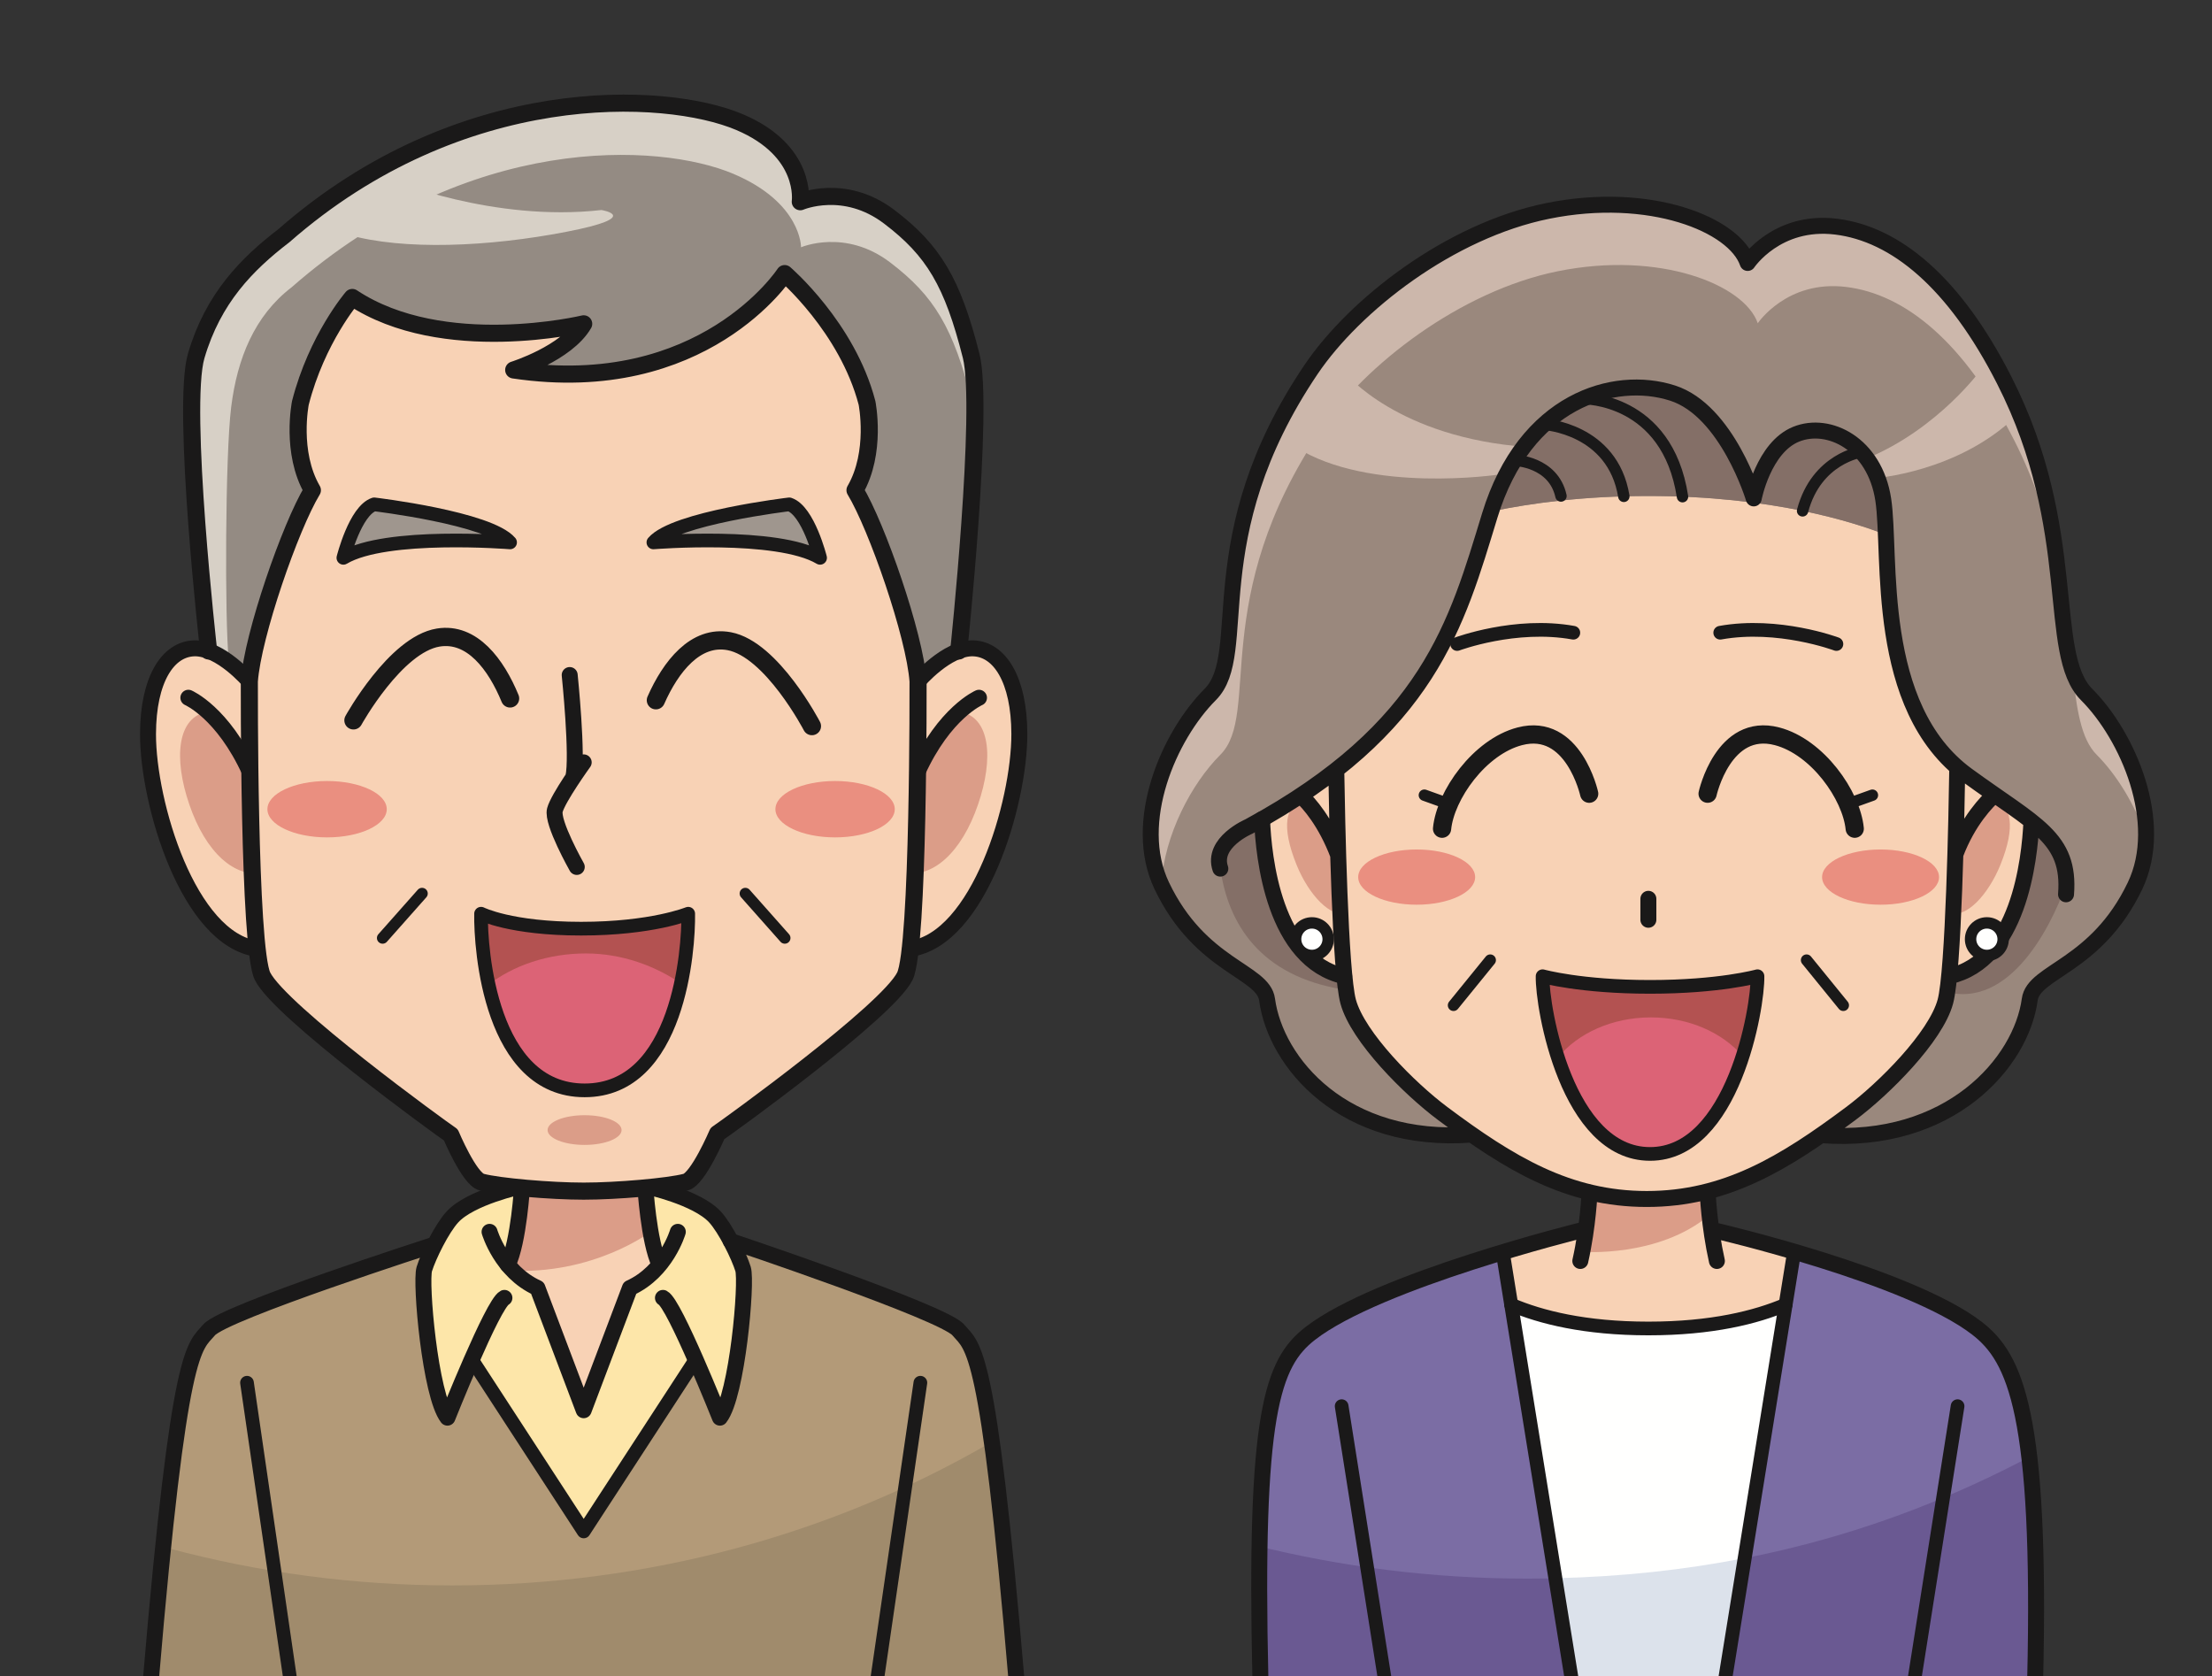 <?xml version="1.0" encoding="UTF-8"?>
<!DOCTYPE svg  PUBLIC '-//W3C//DTD SVG 1.1//EN'  'http://www.w3.org/Graphics/SVG/1.1/DTD/svg11.dtd'>
<svg version="1.1" viewBox="0 0 970 735" xmlns="http://www.w3.org/2000/svg">
<rect x="0" y="0" width="970" height="735" fill="#333333" stroke="none"/>
<defs>
<clipPath id="f">
<path d="m0.3 4.18h965.28v730.82h-965.28z"/>
</clipPath>
<clipPath id="e">
<path d="m0.3 4.18h965.28v730.82h-965.28z"/>
</clipPath>
<clipPath id="d">
<path d="m0.3 4.18h965.28v730.82h-965.28z"/>
</clipPath>
<clipPath id="c">
<path d="m0.3 4.18h965.28v730.82h-965.28z"/>
</clipPath>
<clipPath id="b">
<path d="m0.3 4.18h965.28v730.82h-965.28z"/>
</clipPath>
<clipPath id="a">
<path d="m0.3 4.18h965.28v730.82h-965.28z"/>
</clipPath>
</defs>
<g clip-path="url(#f)">
<path d="m892.45 736.68c2.72-116.94-8.695-141.2-25.385-154.18-29.865-23.215-114.93-42.915-114.93-42.915h-59.095s-88.64 21.905-118.5 45.125c-16.7 12.985-24.54 35.04-21.825 151.98h339.73" fill="#7B6DA4"/>
<path d="m550.22 677.58c0.53 16.33 1.345 37.835 2.485 59.095h340.45c2.22-41.505-1.315-73.7-2.67-98.13-66.445 35.17-138 53.625-220.76 53.625-41.405 0-81.455-5.135-119.5-14.59" fill="#6A5992"/>
<path d="m660.94 560.95 28.285 175.16h67.265l28.49-176.44-124.04 1.29" fill="#FFFFFE"/>
</g>
<path d="m662.61 572.02c13.01 5.545 32.405 10.47 60.245 10.47 27.83 0 47.215-4.92 60.215-10.455l3.645-22.575-34.58-9.885-59.15 1.185-33.99 8.7 3.615 22.56" fill="#F8D2B5"/>
<path d="m748.86 522.96s0.565 14.595 4.02 29.945c0 0-5.945 13.635-29.945 13.635s-29.945-13.635-29.945-13.635c3.455-15.35 4.03-29.945 4.03-29.945h51.84" fill="#F8D2B5"/>
<path d="m798.76 497.76c56.28 4.245 87.59-31.845 91.31-59.46 1.705-12.665 29.19-14.33 46.18-49.89 13.34-27.93-3.195-65.825-21.23-83.875-18.045-18.045-2.655-71.915-36.095-137.74-21.93-43.15-47.78-64.23-73.79-67.415-26.015-3.185-38.75 15.925-38.75 15.925-5.85-16.99-43.035-31.81-87.585-22.83-43.005 8.675-84.75 41.23-103.88 69.54-49.905 73.95-26.185 124.48-44.23 142.52-18.045 18.05-34.575 55.945-21.235 83.875 16.995 35.56 44.48 37.225 46.18 49.89 3.72 27.615 35.04 63.705 91.32 59.46h151.8" fill="#9A887D"/>
<path d="m535.12 330.97c18.055-18.04-5.67-68.57 44.245-142.52 19.115-28.31 60.87-60.865 103.86-69.54 44.555-8.985 81.75 5.84 87.59 22.83 0 0 12.74-19.11 38.75-15.925 26.015 3.18 51.86 24.26 73.79 67.41 8.965 17.66 14.395 34.955 17.94 51.185-2.91-23.145-8.34-49.945-22.385-77.615-21.93-43.15-47.78-64.23-73.79-67.415-26.015-3.185-38.75 15.925-38.75 15.925-5.85-16.99-43.035-31.81-87.585-22.83-43.005 8.675-84.75 41.23-103.88 69.54-49.905 73.95-26.185 124.48-44.23 142.52-17.935 17.93-34.33 55.445-21.46 83.33 1.415-21.875 13.265-44.25 25.9-56.9" fill="#CCB7AB"/>
<path d="m919.46 330.97c8.56 8.57 16.735 21.61 21.59 35.925 0.45-23.535-12.345-48.655-26.035-62.355-2.755-2.745-4.705-6.495-6.2-11.095 1.725 17.385 3.73 30.62 10.645 37.525" fill="#CCB7AB"/>
<path d="m882.98 360.92s28.535 9.61 23.69 24.825-22.84 55.665-51.815 49.505l28.125-74.33" fill="#846F67"/>
<path d="m854.85 428.04c30.245-6.785 35.195-50.59 35.975-67.95l-2.93-2.265c-6.67-5-15.125-10.505-25.265-17.9-2.64-1.93-5.085-4.01-7.33-6.22l-15.065 12.09v64.075l14.615 18.17" fill="#F8D2B5"/>
<path d="m877.18 379.28c-5.305 13.045-15.135 23.7-22.325 20.905-4.595-1.785-2.305-9.67 2.38-22.97 4.715-13.255 11.32-23.95 17.31-26.735 7.23 2.71 9.645 11.515 2.635 28.8" fill="#DB9D88"/>
<path d="m558.84 356.06s-25.97 9.015-23.7 24.82c3.42 23.78 17.055 47.165 54.295 53.05l-30.595-77.87" fill="#846F67"/>
<path d="m589.43 428.04c-30.775-6.9-35.365-52.14-36-68.845l5.405-3.14c8.015-4.775 15.23-9.58 21.8-14.415l5.35-4.085 11.18 3.12v87.365h-7.735" fill="#F8D2B5"/>
<path d="m568.6 379.28c5.295 13.045 15.125 23.7 22.325 20.905 4.59-1.785 2.305-9.67-2.395-22.97-4.695-13.255-11.31-23.95-17.305-26.735-7.215 2.71-9.65 11.515-2.625 28.8" fill="#DB9D88"/>
<path d="m698.04 513.06-4.21 35.83s33.44 2.62 55.665-16.035v-17.81l-51.455-1.985" fill="#DB9D88"/>
<g clip-path="url(#e)">
<path d="m858.3 336.48c-0.295 20.01-1.6 89.385-5.225 102.69-4.255 15.595-26.89 38.19-41.41 49.04-29.37 21.93-55.025 37.51-89.535 37.51-34.505 0-60.155-15.58-89.525-37.51-14.52-10.85-37.155-33.445-41.41-49.04-3.56-13.08-4.88-80.32-5.215-101.62l3.445-2.76c42.52-34.875 52.42-71.41 63.875-108.82 0.175-0.565 0.35-1.13 0.55-1.7 17.74-3.73 40.875-6.795 68.99-6.795 54.15 0 89.78 11.355 104.21 17.02l-0.06-0.02c1.165 27.89 1.43 72.86 28.305 99.23l3.005 2.775" fill="#F8D2B5"/>
<path d="m445.76 736.68c-12.47-147.84-19-145.84-25.53-153.56-6.53-7.725-99.76-38.945-99.76-38.945l-129.78 1.475s-92.46 29.745-98.995 37.47c-6.53 7.715-13.06 5.715-25.53 153.56h379.6" fill="#B39A78"/>
<path d="m198.31 695.16c-43.095 0-84.725-5.67-124.08-16.21-1.565 16.975-3.235 36.035-5.04 57.725h373.52c-3.655-44.05-6.79-77.63-9.565-103.44-67.925 39.21-148.46 61.925-234.84 61.925" fill="#A08B6C"/>
</g>
<path d="m283.54 520.18s22.02 4.725 29.99 13.41c4.675 5.1 10.5 17.01 12.31 22.81 1.815 5.8-2.535 55.405-10.14 65.185 0 0-3.075-7.72-7.12-17.245l-3.945-7.625-48.68 74.76-48.665-74.76-2.705 4.7c-4.645 10.815-8.37 20.17-8.375 20.17-7.605-9.78-11.95-59.385-10.14-65.185 1.815-5.8 7.64-17.71 12.315-22.81 7.97-8.685 29.99-13.41 29.99-13.41h55.165" fill="#FDE6A9"/>
<path d="m282.95 516.81s1.425 27.615 6.3 37.73l-4.72 4.86c-2.36 2.035-5.11 3.89-8.3 5.335l-20.275 53.595-20.275-53.595c-2.94-1.33-5.51-3.01-7.75-4.865l-5.265-5.33c4.875-10.115 6.295-37.73 6.295-37.73l9.185-11.67h32.855l11.95 11.67" fill="#F8D2B5"/>
<path d="m229.12 521.54h53.995l2.17 18.58s-25.135 19.185-62.625 16.965l6.46-35.545" fill="#DB9D88"/>
<path d="m646.87 384.58c0 6.695-11.485 12.105-25.64 12.105s-25.64-5.41-25.64-12.105c0-6.685 11.485-12.11 25.64-12.11s25.64 5.425 25.64 12.11" fill="#EA8F80"/>
<path d="m799.02 384.58c0 6.695 11.48 12.105 25.63 12.105 14.165 0 25.65-5.41 25.65-12.105 0-6.685-11.485-12.11-25.65-12.11-14.15 0-25.63 5.425-25.63 12.11" fill="#EA8F80"/>
<path d="m827 234.48c-0.25-6.06-0.545-11.32-1.16-15.41-3.72-24.41-23.89-34.495-38.23-28.66-14.33 5.84-18.57 28.135-18.57 28.135s-11.56-38.455-35.575-46.18c-25.525-8.225-63.875 3.095-79.605 51.91 17.74-3.73 40.875-6.795 68.99-6.795 54.15 0 89.78 11.355 104.21 17.02l-0.06-0.02" fill="#846F67"/>
<path d="m589.99 163.68s23 28.32 79.94 32.32l-12.645 12.07s-56.83 8.515-89.16-12.07l21.865-32.32" fill="#CCB7AB"/>
<g clip-path="url(#d)">
<path d="m869.01 161.68s-18.715 26.175-50.37 39.335l3.345 8.665s36.32-2.475 61.84-27.005l-14.815-20.995" fill="#CCB7AB"/>
<path d="m765.04 683.18c-26.455 5.185-54.01 8.165-82.93 8.815l7.12 44.11h67.265l8.545-52.925" fill="#DCE2EB"/>
</g>
<path d="m783.07 572.04c-13 5.535-32.385 10.455-60.215 10.455-27.84 0-47.235-4.925-60.245-10.47" fill-opacity="0" stroke="#1A1919" stroke-linecap="round" stroke-linejoin="round" stroke-width="6"/>
<g clip-path="url(#c)" fill-opacity="0" stroke="#1A1919" stroke-linecap="round" stroke-linejoin="round">
<path d="m228.96 519.82s-1.42 24.61-6.295 34.725m5.71-34.355s-22.02 4.725-29.99 13.41c-4.675 5.1-10.5 17.01-12.315 22.81-1.81 5.8 2.535 55.405 10.14 65.185 0 0 19.92-49.97 24.985-52.51m-30.515-23.425s-92.46 29.745-98.995 37.47c-6.53 7.715-13.06 5.715-25.53 153.56" stroke-width="7"/>
<path d="m108.31 606.28 19 130.4" stroke-width="6"/>
</g>
<path d="m282.95 519.82s1.425 24.61 6.3 34.725m-5.71-34.355s22.02 4.725 29.99 13.41c4.675 5.1 10.5 17.01 12.31 22.81 1.815 5.8-2.535 55.405-10.14 65.185 0 0-19.915-49.97-24.985-52.51m6.515-28.96s-5.065 17.37-21 24.615l-20.275 53.595-20.275-53.595c-15.93-7.245-21-24.615-21-24.615" fill-opacity="0" stroke="#1A1919" stroke-linecap="round" stroke-linejoin="round" stroke-width="7"/>
<g clip-path="url(#b)" fill-opacity="0" stroke="#1A1919" stroke-linecap="round" stroke-linejoin="round">
<path d="m304.64 596.72-48.68 74.76-48.665-74.76" stroke-width="6"/>
<path d="m320.46 544.18s93.23 31.22 99.76 38.945c6.53 7.715 13.06 5.715 25.53 153.56" stroke-width="7"/>
<path d="m403.6 606.28-19 130.4m254.38-454.3s25.48-9.555 50.955-4.955" stroke-width="6"/>
</g>
<path d="m722.84 394.1v9.19" fill-opacity="0" stroke="#1A1919" stroke-linecap="round" stroke-linejoin="round" stroke-width="7"/>
<path d="m653.49 420.98-16.1 19.81m154.82-19.81 16.11 19.81" fill-opacity="0" stroke="#1A1919" stroke-linecap="round" stroke-linejoin="round" stroke-width="5"/>
<path d="m553.43 359.2c0.635 16.705 5.225 61.945 36 68.845" fill-opacity="0" stroke="#1A1919" stroke-linecap="round" stroke-linejoin="round" stroke-width="7"/>
<path d="m805.3 282.38s-25.48-9.555-50.955-4.955" fill-opacity="0" stroke="#1A1919" stroke-linecap="round" stroke-linejoin="round" stroke-width="6"/>
<g clip-path="url(#a)" fill-opacity="0" stroke="#1A1919" stroke-linecap="round" stroke-linejoin="round">
<path d="m858.3 336.48c-0.295 20.01-1.6 89.385-5.225 102.69-4.255 15.595-26.89 38.19-41.41 49.04-29.37 21.93-55.025 37.51-89.535 37.51-34.505 0-60.155-15.58-89.525-37.51-14.52-10.85-37.155-33.445-41.41-49.04-3.56-13.08-4.88-80.32-5.215-101.62m304.84 22.535c-0.78 17.36-5.73 61.165-35.975 67.95m-284.21-79.01c3.33 3.155 10.605 11.18 16.18 25.915m287.8-26.515c-3.26 3.06-11.505 11.245-17.15 26.18m48.525 17.515c1.945-24.95-13.27-30.26-43.36-52.2-41.035-29.93-33.085-96.435-36.795-120.86-3.72-24.41-23.89-34.495-38.23-28.66-14.33 5.84-18.57 28.135-18.57 28.135s-11.56-38.455-35.575-46.18c-25.84-8.315-64.765 3.36-80.155 53.61-14.52 47.415-26.54 93.43-105.63 136.42 0 0-16.45 6.995-12.54 18.48m110.3 116.61c-56.265 4.25-86.08-31.57-89.8-59.185-1.7-12.665-29.185-14.33-46.18-49.89-13.34-27.93 3.19-65.825 21.235-83.875 18.045-18.045-5.675-68.57 44.23-142.52 19.13-28.31 60.875-60.865 103.88-69.54 44.55-8.98 81.735 5.84 87.585 22.83 0 0 12.735-19.11 38.75-15.925 26.01 3.185 51.86 24.265 73.79 67.415 33.44 65.825 18.05 119.7 36.095 137.74 18.035 18.05 34.57 55.945 21.23 83.875-16.99 35.56-44.475 37.225-46.18 49.89-3.72 27.615-35.03 63.705-91.31 59.46m-105.72 41.815s-88.64 21.905-118.5 45.125c-16.7 12.985-24.54 35.04-21.825 151.98" stroke-width="7"/>
<path d="m588.34 616.56 18.95 120.02m51.705-187.12 30.23 187.22m97.49-187.22-30.225 187.22m-97.495-187.8 30.23 187.22m97.49-187.22-30.225 187.22m101.94-119.54-18.955 120.02" stroke-width="6"/>
<path d="m752.14 539.58s85.065 19.7 114.93 42.915c16.69 12.985 28.105 37.25 25.385 154.18m-199.46-183.78c3.455-15.35 4.03-29.945 4.03-29.945m51.84 0s0.565 14.595 4.02 29.945" stroke-width="7"/>
</g>
<path d="m694.37 174.8s36.76-0.475 43.44 42.985m-60.705-31.7s30.125 1.735 34.975 31.55m104.2-19.48s-19.715 2.755-25.82 25.84m-126-22.135s16.7 0.55 20.055 15.62" fill-opacity="0" stroke="#1A1919" stroke-linecap="round" stroke-linejoin="round" stroke-width="5"/>
<path d="m878.42 411.8c0 3.935-3.195 7.135-7.14 7.135s-7.15-3.2-7.15-7.135c0-3.945 3.205-7.145 7.15-7.145s7.14 3.2 7.14 7.145" fill="#FFFFFE"/>
<path d="m878.42 411.8c0 3.935-3.195 7.135-7.14 7.135s-7.15-3.2-7.15-7.135c0-3.945 3.205-7.145 7.15-7.145s7.14 3.2 7.14 7.145z" fill-opacity="0" stroke="#1A1919" stroke-linecap="round" stroke-linejoin="round" stroke-width="5"/>
<path d="m582.43 411.8c0 3.935-3.195 7.135-7.13 7.135-3.955 0-7.15-3.2-7.15-7.135 0-3.945 3.195-7.145 7.15-7.145 3.935 0 7.13 3.2 7.13 7.145" fill="#FFFFFE"/>
<path d="m582.43 411.8c0 3.935-3.195 7.135-7.13 7.135-3.955 0-7.15-3.2-7.15-7.135 0-3.945 3.195-7.145 7.15-7.145 3.935 0 7.13 3.2 7.13 7.145z" fill-opacity="0" stroke="#1A1919" stroke-linecap="round" stroke-linejoin="round" stroke-width="5"/>
<path d="m91.49 285.43s-12.075-106.76-5.46-129.36c7.41-25.285 22.215-40.27 38.465-52.73 77.47-67.895 167.22-63.565 199.72-49.84 29.985 12.665 26.72 34.95 26.72 34.95s19.315-8.345 38.985 6.585c19.525 14.805 27.83 28.89 35.955 61.035 5.77 22.82-5.455 129.36-5.455 129.36l-1.755 38.25-315.91 18.245-11.265-56.495" fill="#948B83"/>
<path d="m84.415 197.27c-0.7-18.17-0.495-33.98 1.615-41.195 7.41-25.285 22.215-40.27 38.465-52.73 77.47-67.895 167.22-63.565 199.72-49.84 29.985 12.665 26.72 34.95 26.72 34.95s19.315-8.345 38.985 6.585c19.525 14.805 27.83 28.89 35.955 61.035 1.42 5.615 1.805 16.32 1.59 29.24-0.27-3.8-0.67-6.98-1.25-9.28-8.12-32.14-16.43-46.225-35.95-61.035-19.67-14.92-38.99-6.58-38.99-6.58s0.25-19.565-29.735-32.23c-32.505-13.72-116.23-18.085-193.7 49.805-16.25 12.46-23.8 31.175-26.46 52.46-2.66 21.29-2.825 93.815-1.095 110.5l-8.795-3.52-7.075-88.16" fill="#D7D0C6"/>
<path d="m402.58 298.72s12.64-14.8 24.195-14.45c11.56 0.365 20.185 13.705 20.225 37.565 0.055 30.34-17.695 90-47.845 94.205" fill="#F8D2B5"/>
<path d="m427.52 356.46c-7.95 20.195-21.23 29.78-33.38 25.525-7.745-2.715-8.22-8.425-0.285-28.66 7.95-20.195 19.105-36.465 29.22-40.705 12.21 4.125 12.355 23.645 4.445 43.84" fill="#DB9D88"/>
<path d="m109.33 298.72s-12.645-14.8-24.2-14.45c-11.555 0.365-20.18 13.705-20.225 37.565-0.05 30.34 17.695 90 47.845 94.205" fill="#F8D2B5"/>
<path d="m84.385 356.46c7.95 20.195 21.23 29.78 33.38 25.525 7.745-2.715 8.22-8.425 0.285-28.66-7.945-20.195-19.105-36.465-29.22-40.705-12.21 4.125-12.355 23.645-4.445 43.84" fill="#DB9D88"/>
<path d="m154.48 130.43s-15.53 18.055-22.755 46.225c0 0-4.39 21.675 5.26 38.285-9.65 15.89-26.205 63.56-27.65 83.785 0 0-0.37 116.82 5.775 129.3 7.645 15.47 78.26 66.69 82.595 69.575 0 0 8.055 19.26 13.475 20.71 7.515 2 30.335 3.965 44.78 3.965s37.265-1.965 44.78-3.965c5.415-1.45 13.86-21.28 13.86-21.28 4.34-2.89 74.565-53.535 82.205-69.005 6.15-12.475 5.78-129.3 5.78-129.3-1.445-20.225-18.005-67.895-27.655-83.785 9.65-16.61 5.265-38.285 5.265-38.285-8.665-33.22-36.11-56.695-36.11-56.695s-35.56 54.61-118.82 42.255c0 0 23.11-7.225 30.695-20.23 0 0-61.76 14.81-101.48-11.555" fill="#F8D2B5"/>
<path d="m359.62 244.59s-5.165-20.665-13.51-23.445c0 0-50.45 5.965-59.585 16.68 0 0 54.425-4.365 73.095 6.765" fill="#9F968E"/>
<path d="m150.58 244.59s5.16-20.665 13.505-23.445c0 0 50.455 5.965 59.59 16.68 0 0-54.425-4.365-73.095 6.765" fill="#9F968E"/>
<path d="m169.6 354.81c0 6.825-11.71 12.36-26.165 12.36s-26.17-5.535-26.17-12.36 11.715-12.36 26.17-12.36 26.165 5.535 26.165 12.36" fill="#EA8F80"/>
<path d="m392.37 354.81c0 6.825-11.715 12.36-26.165 12.36-14.455 0-26.17-5.535-26.17-12.36s11.715-12.36 26.17-12.36c14.45 0 26.165 5.535 26.165 12.36" fill="#EA8F80"/>
<path d="m272.57 495.5c0 3.59-7.26 6.51-16.22 6.51-8.95 0-16.22-2.92-16.22-6.51 0-3.605 7.27-6.52 16.22-6.52 8.96 0 16.22 2.915 16.22 6.52" fill="#DB9D88"/>
<path d="m171.09 78.645s45.045 18.875 92.645 13.445c0 0 18.66 2.97-15.38 9.55-34.045 6.59-71.345 8.225-95.85 1.24l18.585-24.235" fill="#D7D0C6"/>
<path d="m109.33 298.72s-12.645-14.8-24.2-14.45c-11.555 0.365-20.18 13.705-20.225 37.565-0.05 30.34 17.695 90 47.845 94.205m-30.15-110.1s15.145 6.51 26.96 32.52" fill-opacity="0" stroke="#1A1919" stroke-linecap="round" stroke-linejoin="round" stroke-width="7"/>
<path d="m150.58 244.59s5.16-20.665 13.505-23.445c0 0 50.455 5.965 59.59 16.68 0 0-54.425-4.365-73.095 6.765z" fill-opacity="0" stroke="#1A1919" stroke-linecap="round" stroke-linejoin="round" stroke-width="6"/>
<path d="m249.82 295.98s3.72 35.895 1.55 44.925m4.59-6.635s-11.195 15.525-12.64 20.94 9.6 24.915 9.6 24.915" fill-opacity="0" stroke="#1A1919" stroke-linecap="round" stroke-linejoin="round" stroke-width="7"/>
<path d="m185.08 391.78-17.295 19.505" fill-opacity="0" stroke="#1A1919" stroke-linecap="round" stroke-linejoin="round" stroke-width="5"/>
<path d="m154.48 130.43s-15.53 18.055-22.755 46.225c0 0-4.39 21.675 5.26 38.285-9.65 15.89-26.205 63.56-27.65 83.785 0 0-0.37 116.82 5.775 129.3 7.645 15.47 78.26 66.69 82.595 69.575 0 0 8.055 19.26 13.475 20.71 7.515 2 30.335 3.965 44.78 3.965s37.265-1.965 44.78-3.965c5.415-1.45 13.86-21.28 13.86-21.28 4.34-2.89 74.565-53.535 82.205-69.005 6.15-12.475 5.78-129.3 5.78-129.3-1.445-20.225-18.005-67.895-27.655-83.785 9.65-16.61 5.265-38.285 5.265-38.285-8.665-33.22-36.11-56.695-36.11-56.695s-35.56 54.61-118.82 42.255c0 0 23.11-7.225 30.695-20.23 0 0-61.76 14.81-101.48-11.555z" fill-opacity="0" stroke="#1A1919" stroke-linecap="round" stroke-linejoin="round" stroke-width="7.5"/>
<path d="m402.58 298.72s12.64-14.8 24.195-14.45c11.56 0.365 20.185 13.705 20.225 37.565 0.055 30.34-17.695 90-47.845 94.205m30.15-110.1s-15.145 6.51-26.96 32.52" fill-opacity="0" stroke="#1A1919" stroke-linecap="round" stroke-linejoin="round" stroke-width="7"/>
<path d="m359.62 244.59s-5.165-20.665-13.51-23.445c0 0-50.45 5.965-59.585 16.68 0 0 54.425-4.365 73.095 6.765z" fill-opacity="0" stroke="#1A1919" stroke-linecap="round" stroke-linejoin="round" stroke-width="6"/>
<g fill-opacity="0" stroke="#1A1919" stroke-linecap="round" stroke-linejoin="round">
<path d="m326.84 391.78 17.3 19.505" stroke-width="5"/>
<path d="m420.42 285.43s11.225-106.54 5.455-129.36c-8.125-32.145-16.43-46.23-35.955-61.035-19.67-14.93-38.985-6.585-38.985-6.585s3.265-22.285-26.72-34.95c-32.505-13.725-122.25-18.055-199.72 49.84-16.25 12.46-31.055 27.445-38.465 52.73-6.615 22.595 5.46 129.36 5.46 129.36" stroke-width="7.5"/>
</g>
<path d="m254.82 407.19c31.015 0 46.97-6.555 46.97-6.555 0.27 15.555-4.075 77.455-45.42 77.455-41.34 0-45.69-61.9-45.415-77.455 0 0 12.865 6.555 43.865 6.555" fill="#DC6376"/>
<path d="m256.9 418.06c15.91 0 30.53 5.46 42.305 13.53 2.225-11.685 2.665-25.685 2.575-30.95 0 0-15.955 6.555-46.97 6.555-31 0-43.865-6.555-43.865-6.555-0.1 5.37 0.36 19.66 2.7 31.6 11.31-9.045 26.925-14.18 43.255-14.18" fill="#B35251"/>
<path d="m254.82 407.19c31.015 0 46.97-6.555 46.97-6.555 0.27 15.555-4.075 77.455-45.42 77.455-41.34 0-45.69-61.9-45.415-77.455 0 0 12.865 6.555 43.865 6.555z" fill-opacity="0" stroke="#1A1919" stroke-linecap="round" stroke-linejoin="round" stroke-width="6"/>
<path d="m723.57 432.71c30.44 0 47.12-4.665 47.12-4.665 0.285 13.645-10.685 77.92-47.12 77.92-36.445 0-47.405-64.275-47.12-77.92 0 0 16.68 4.665 47.12 4.665" fill="#DC6376"/>
<path d="m723.92 446.1c16.745 0 31.515 6.73 40.25 16.985 4.805-14.935 6.64-29.37 6.525-35.035 0 0-16.68 4.665-47.12 4.665s-47.12-4.665-47.12-4.665c-0.115 5.755 1.78 20.51 6.72 35.655 8.67-10.59 23.66-17.605 40.745-17.605" fill="#B35251"/>
<path d="m723.57 432.71c30.44 0 47.12-4.665 47.12-4.665 0.285 13.645-10.685 77.92-47.12 77.92-36.445 0-47.405-64.275-47.12-77.92 0 0 16.68 4.665 47.12 4.665z" fill-opacity="0" stroke="#1A1919" stroke-linecap="round" stroke-linejoin="round" stroke-width="6"/>
<path d="m223.68 306.24c-6.12-14.88-16.665-29.11-31.495-26.695-18.815 3.065-37.19 36.31-37.19 36.31m132.62-8.815c6.49-14.725 17.39-28.69 32.155-25.895 18.73 3.535 36.27 37.225 36.27 37.225m340.84 29.645s-6.885-31.335-30.43-25.17c-17.7 4.63-32.63 25.825-34.08 40.515" fill-opacity="0" stroke="#1A1919" stroke-linecap="round" stroke-linejoin="round" stroke-width="8"/>
<path d="m635.43 352.54-10.82-3.88" fill-opacity="0" stroke="#1A1919" stroke-linecap="round" stroke-linejoin="round" stroke-width="5"/>
<path d="m748.82 348.01s6.885-31.335 30.43-25.17c17.7 4.63 32.63 25.825 34.08 40.515" fill-opacity="0" stroke="#1A1919" stroke-linecap="round" stroke-linejoin="round" stroke-width="8"/>
<path d="m810.26 352.54 10.82-3.88" fill-opacity="0" stroke="#1A1919" stroke-linecap="round" stroke-linejoin="round" stroke-width="5"/>
</svg>
